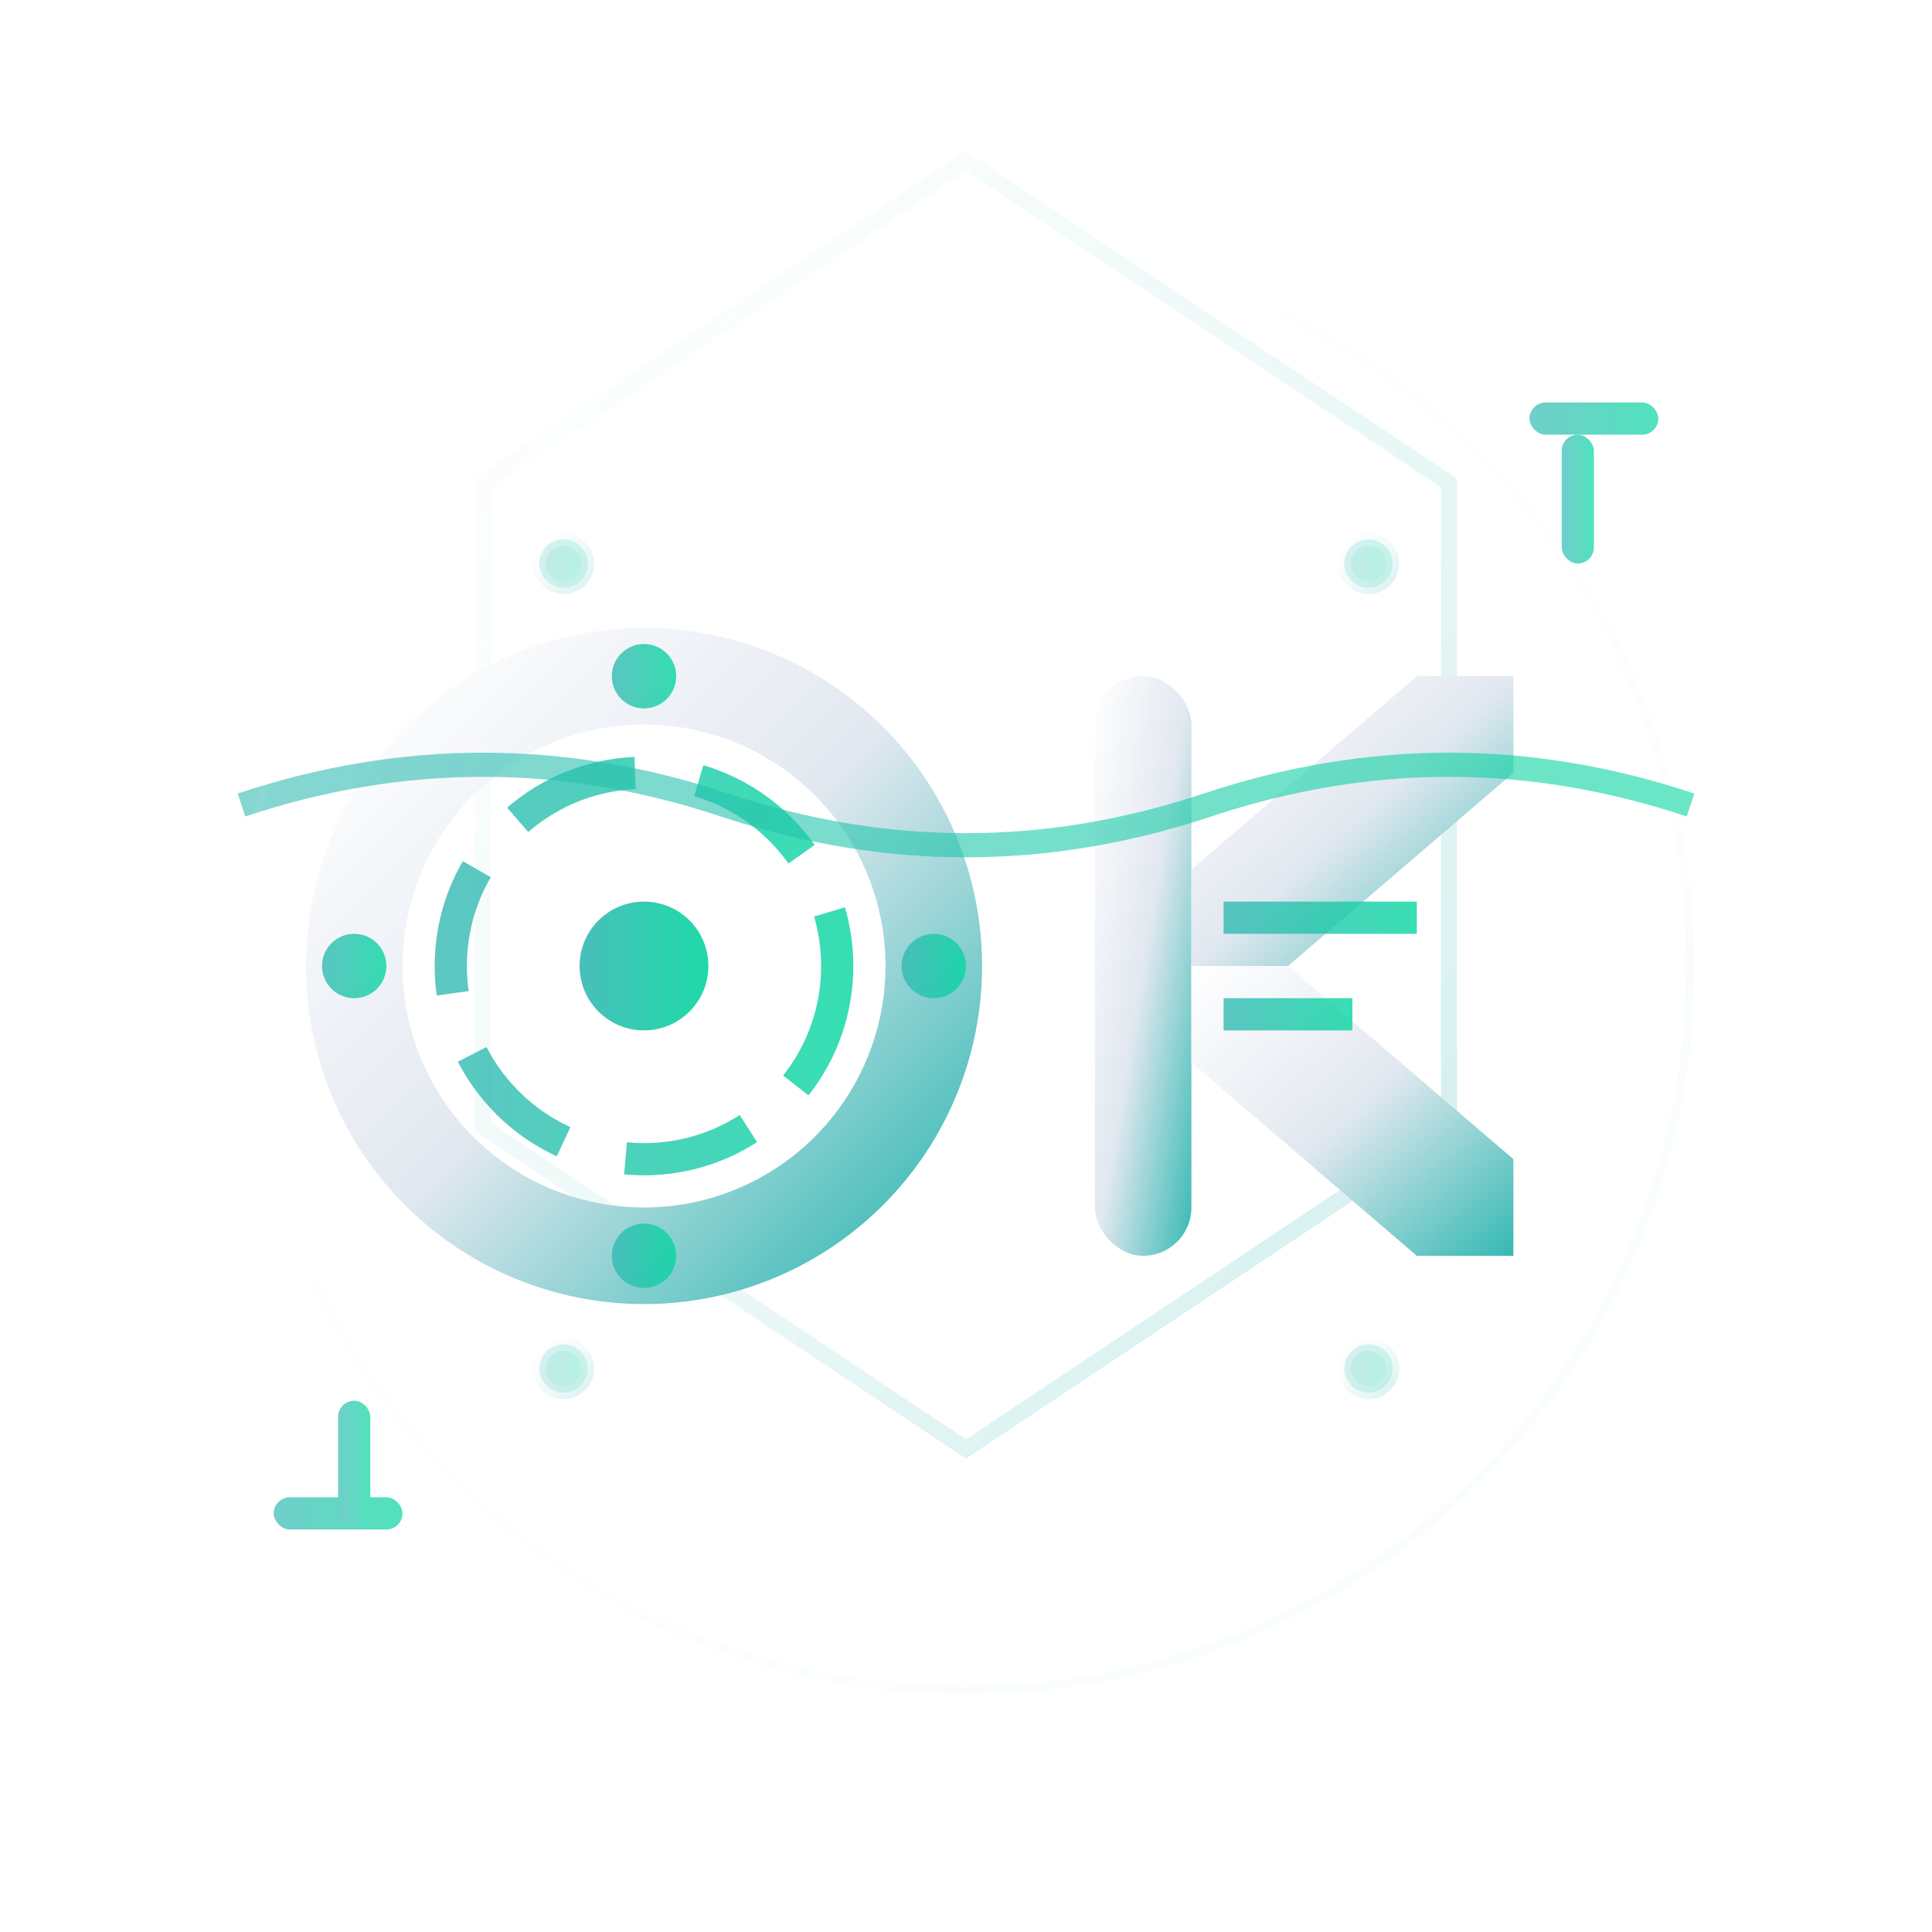<svg width="120" height="120" viewBox="0 0 120 120" xmlns="http://www.w3.org/2000/svg" role="img" aria-label="OK Teknoloji Tech Logo White">
  <title>OK Teknoloji</title>
  <desc>Modern tech logo with circuit patterns and geometric elements - White version</desc>
  
  <defs>
    <!-- White gradients for dark mode -->
    <linearGradient id="primaryGradWhite" x1="0%" y1="0%" x2="100%" y2="100%">
      <stop offset="0%" stop-color="#ffffff" stop-opacity="1"/>
      <stop offset="50%" stop-color="#e2e8f0" stop-opacity="1"/>
      <stop offset="100%" stop-color="#34B9B3" stop-opacity="1"/>
    </linearGradient>
    
    <!-- Accent gradient -->
    <linearGradient id="accentGradWhite" x1="0%" y1="0%" x2="100%" y2="0%">
      <stop offset="0%" stop-color="#34B9B3" stop-opacity="1"/>
      <stop offset="100%" stop-color="#06d6a0" stop-opacity="1"/>
    </linearGradient>
    
    <!-- Circuit gradient -->
    <linearGradient id="circuitGradWhite" x1="0%" y1="0%" x2="100%" y2="100%">
      <stop offset="0%" stop-color="#ffffff" stop-opacity="0.3"/>
      <stop offset="100%" stop-color="#34B9B3" stop-opacity="0.6"/>
    </linearGradient>
    
    <!-- Glow filter -->
    <filter id="glowWhite" x="-50%" y="-50%" width="200%" height="200%">
      <feGaussianBlur stdDeviation="2" result="coloredBlur"/>
      <feMerge>
        <feMergeNode in="coloredBlur"/>
        <feMergeNode in="SourceGraphic"/>
      </feMerge>
    </filter>
    
    <!-- Shadow filter -->
    <filter id="shadowWhite" x="-50%" y="-50%" width="200%" height="200%">
      <feDropShadow dx="0" dy="2" stdDeviation="4" flood-color="#ffffff" flood-opacity="0.3"/>
    </filter>
  </defs>
  
  <!-- Background hexagon -->
  <polygon points="60,10 90,30 90,70 60,90 30,70 30,30" 
           fill="none" 
           stroke="url(#circuitGradWhite)" 
           stroke-width="1" 
           opacity="0.4"/>
  
  <!-- Circuit pattern background -->
  <g stroke="url(#circuitGradWhite)" stroke-width="0.8" fill="none" opacity="0.3">
    <!-- Horizontal lines -->
    <line x1="20" y1="35" x2="35" y2="35"/>
    <line x1="85" y1="35" x2="100" y2="35"/>
    <line x1="20" y1="60" x2="35" y2="60"/>
    <line x1="85" y1="60" x2="100" y2="60"/>
    
    <!-- Vertical lines -->
    <line x1="35" y1="20" x2="35" y2="35"/>
    <line x1="85" y1="20" x2="85" y2="35"/>
    <line x1="35" y1="85" x2="35" y2="100"/>
    <line x1="85" y1="85" x2="85" y2="100"/>
    
    <!-- Circuit nodes -->
    <circle cx="35" cy="35" r="1.5" fill="url(#accentGradWhite)"/>
    <circle cx="85" cy="35" r="1.5" fill="url(#accentGradWhite)"/>
    <circle cx="35" cy="85" r="1.5" fill="url(#accentGradWhite)"/>
    <circle cx="85" cy="85" r="1.5" fill="url(#accentGradWhite)"/>
  </g>
  
  <!-- Main logo container -->
  <g filter="url(#shadowWhite)">
    
    <!-- Letter O with tech design -->
    <g>
      <!-- Outer ring -->
      <circle cx="40" cy="60" r="18" 
              fill="none" 
              stroke="url(#primaryGradWhite)" 
              stroke-width="6" 
              stroke-linecap="round"/>
      
      <!-- Inner tech ring -->
      <circle cx="40" cy="60" r="12" 
              fill="none" 
              stroke="url(#accentGradWhite)" 
              stroke-width="2" 
              stroke-dasharray="8 4" 
              opacity="0.8">
        <animateTransform attributeName="transform" 
                          type="rotate" 
                          values="0 40 60;360 40 60" 
                          dur="20s" 
                          repeatCount="indefinite"/>
      </circle>
      
      <!-- Central core -->
      <circle cx="40" cy="60" r="4" 
              fill="url(#accentGradWhite)" 
              opacity="0.9"/>
      
      <!-- Tech nodes on O -->
      <circle cx="40" cy="42" r="2" fill="url(#accentGradWhite)" opacity="0.8"/>
      <circle cx="40" cy="78" r="2" fill="url(#accentGradWhite)" opacity="0.8"/>
      <circle cx="22" cy="60" r="2" fill="url(#accentGradWhite)" opacity="0.8"/>
      <circle cx="58" cy="60" r="2" fill="url(#accentGradWhite)" opacity="0.8"/>
    </g>
    
    <!-- Letter K with angular tech design -->
    <g fill="url(#primaryGradWhite)" stroke="none">
      <!-- Main stem -->
      <rect x="68" y="42" width="6" height="36" rx="3"/>
      
      <!-- Upper diagonal -->
      <polygon points="74,60 74,54 88,42 94,42 94,48 80,60"/>
      
      <!-- Lower diagonal -->
      <polygon points="74,60 74,66 88,78 94,78 94,72 80,60"/>
      
      <!-- Tech accent lines -->
      <rect x="76" y="56" width="12" height="2" fill="url(#accentGradWhite)" opacity="0.8"/>
      <rect x="76" y="62" width="8" height="2" fill="url(#accentGradWhite)" opacity="0.8"/>
    </g>
    
    <!-- Corner tech elements -->
    <g fill="url(#accentGradWhite)" opacity="0.7">
      <!-- Top right corner -->
      <rect x="95" y="25" width="8" height="2" rx="1"/>
      <rect x="97" y="27" width="2" height="8" rx="1"/>
      
      <!-- Bottom left corner -->
      <rect x="17" y="93" width="8" height="2" rx="1"/>
      <rect x="21" y="87" width="2" height="8" rx="1"/>
    </g>
    
    <!-- Data flow animation -->
    <g stroke="url(#accentGradWhite)" stroke-width="1.5" fill="none" opacity="0.6">
      <path d="M15,50 Q30,45 45,50 Q60,55 75,50 Q90,45 105,50">
        <animate attributeName="stroke-dasharray" 
                 values="0 100;20 80;0 100" 
                 dur="3s" 
                 repeatCount="indefinite"/>
      </path>
    </g>
    
  </g>
  
  <!-- Outer glow effect -->
  <circle cx="60" cy="60" r="45" 
          fill="none" 
          stroke="url(#primaryGradWhite)" 
          stroke-width="0.5" 
          opacity="0.2" 
          filter="url(#glowWhite)"/>
          
</svg>